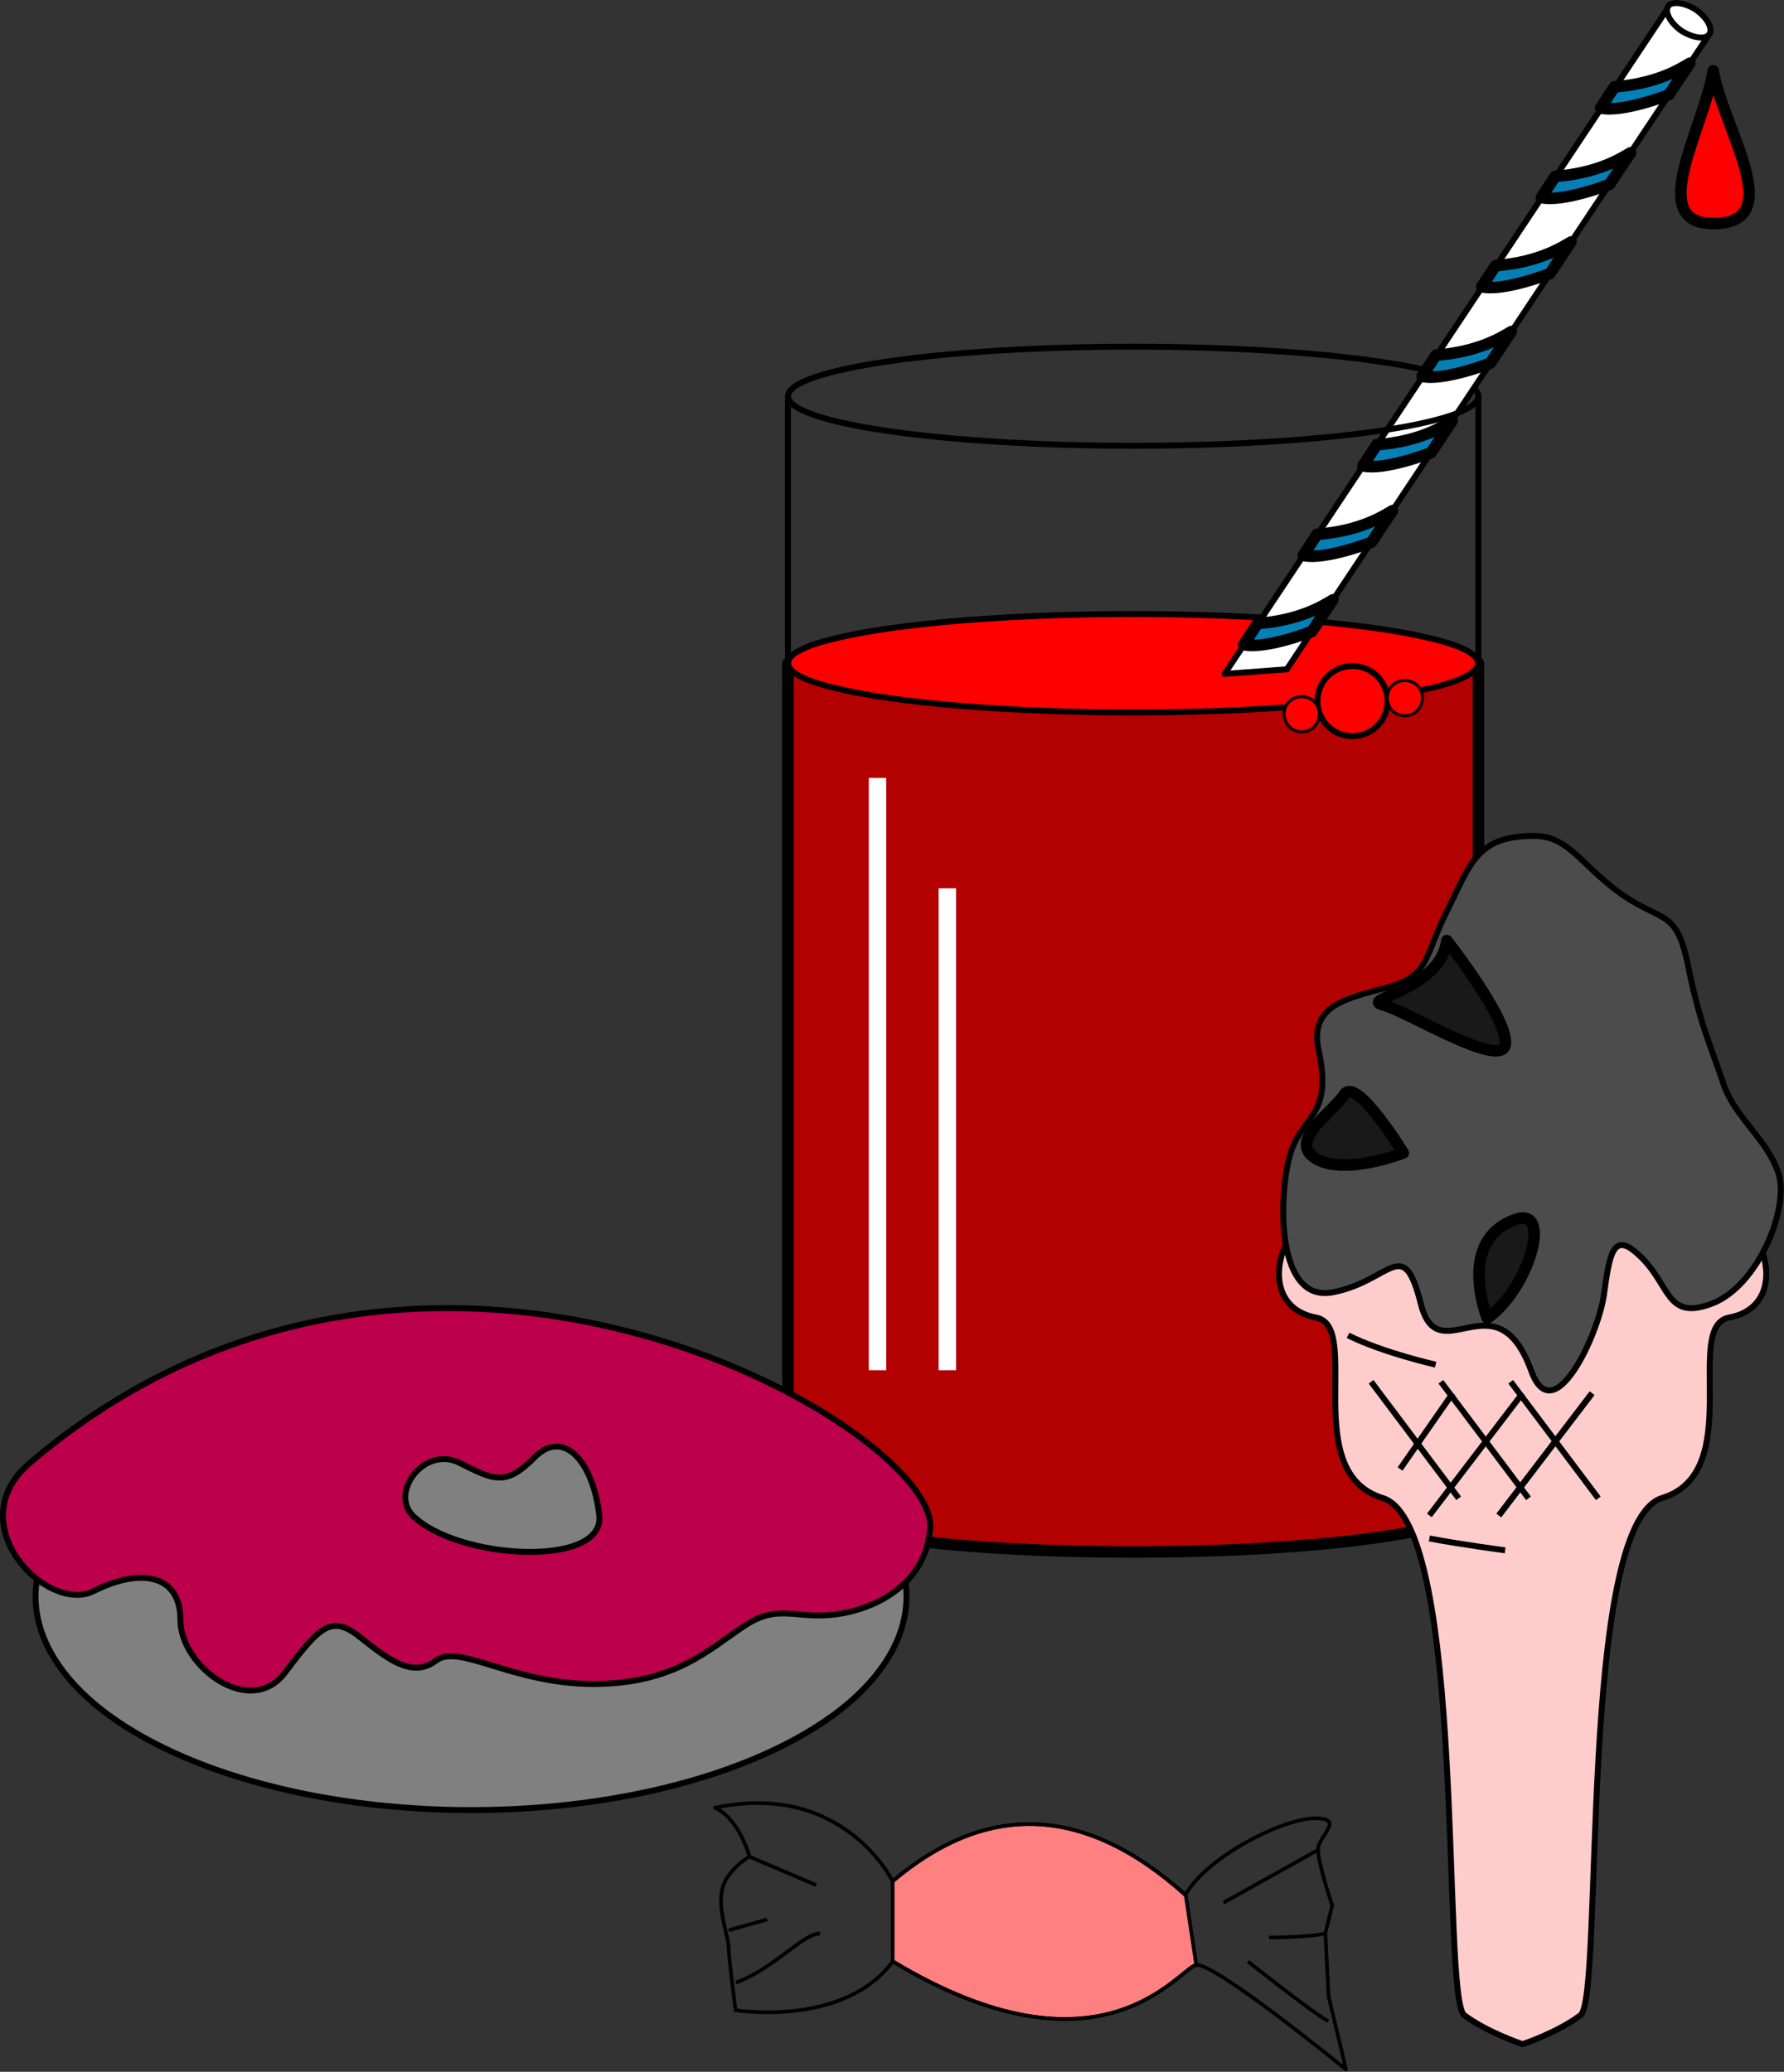 <svg xmlns="http://www.w3.org/2000/svg" xml:space="preserve" width="54.18mm" height="62.93mm" fill-rule="evenodd" stroke-linejoin="round" stroke-width="28.222" preserveAspectRatio="xMidYMid" version="1.2" viewBox="0 0 5418 6293"><rect x="0" y="0" width="5418" height="6293" fill="#333333" stroke="none"/><defs class="ClipPathGroup"><clipPath id="a" clipPathUnits="userSpaceOnUse"><path d="M0 0h21590v27940H0z"/></clipPath></defs><g class="SlideGroup"><g class="Slide" clip-path="url(#a)" transform="translate(-6913 -9473)"><g class="Page"><g class="Group"><g fill="none" class="com.sun.star.drawing.OpenBezierShape"><path d="M9296 10517h2117v170H9296z" class="BoundingBox"/><path stroke="#000" stroke-width="18" d="M11403 10677c0-83-469-151-1049-151-579 0-1048 68-1048 151"/></g><g class="com.sun.star.drawing.ClosedBezierShape"><path fill="none" d="M9288 11470h2134v2736H9288z" class="BoundingBox"/><path fill="#b30000" d="M11403 11488v2549c0 83-469 150-1049 150-579 0-1048-67-1048-150v-2549z"/><path fill="none" stroke="#000" stroke-width="35" d="M11403 11488v2549c0 83-469 150-1049 150-579 0-1048-67-1048-150v-2549z"/></g><g class="com.sun.star.drawing.ClosedBezierShape"><path fill="none" d="M9297 11329h2115v318H9297z" class="BoundingBox"/><path fill="red" d="M11402 11487c0-26-48-52-140-74-92-23-225-42-384-55s-340-20-524-20h-1c-184 0-364 7-523 20s-292 32-384 55c-92 22-140 48-140 74 0 27 48 53 140 75 92 23 225 42 384 55s340 20 524 20 365-7 524-20 292-32 384-55c92-22 140-48 140-75z"/><path fill="none" stroke="#000" stroke-width="18" d="M11402 11487c0-26-48-52-140-74-92-23-225-42-384-55s-340-20-524-20h-1c-184 0-364 7-523 20s-292 32-384 55c-92 22-140 48-140 74 0 27 48 53 140 75 92 23 225 42 384 55s340 20 524 20 365-7 524-20 292-32 384-55c92-22 140-48 140-75z"/></g><g fill="none" class="com.sun.star.drawing.OpenBezierShape"><path d="M9296 10667h2117v3531H9296z" class="BoundingBox"/><path stroke="#000" stroke-width="18" d="M11403 10676v3361c0 83-469 150-1049 150-579 0-1048-67-1048-150v-3361"/></g><g class="com.sun.star.drawing.PolyPolygonShape"><path fill="none" d="M10623 9483h1493v2048h-1493z" class="BoundingBox"/><path fill="#fff" d="m11982 9492-1350 2028 189-14 1285-1932z"/><path fill="none" stroke="#000" stroke-width="18" d="m11982 9492-1350 2028 189-14 1285-1932z"/></g><g class="Group"><g class="com.sun.star.drawing.ClosedBezierShape"><path fill="none" d="M11967 9473h151v124h-151z" class="BoundingBox"/><path fill="#fff" d="M12020 9567c36 22 73 27 84 10 12-18-7-51-41-75-36-22-73-26-84-10-11 18 7 51 41 75z"/><path fill="none" stroke="#000" stroke-width="18" d="M12020 9567c36 22 73 27 84 10 12-18-7-51-41-75-36-22-73-26-84-10-11 18 7 51 41 75z"/></g></g><g class="com.sun.star.drawing.ClosedBezierShape"><path fill="none" d="M11756 9647h308v176h-308z" class="BoundingBox"/><path fill="#0580b7" d="M12045 9665c-27 16-98 62-229 72l-42 64c66 15 207-40 207-40z"/><path fill="none" stroke="#000" stroke-width="35" d="M12045 9665c-27 16-98 62-229 72l-42 64c66 15 207-40 207-40z"/></g><g class="com.sun.star.drawing.ClosedBezierShape"><path fill="none" d="M11576 9919h308v176h-308z" class="BoundingBox"/><path fill="#0580b7" d="M11865 9937c-27 16-98 62-229 72l-42 64c66 15 207-40 207-40z"/><path fill="none" stroke="#000" stroke-width="35" d="M11865 9937c-27 16-98 62-229 72l-42 64c66 15 207-40 207-40z"/></g><g class="com.sun.star.drawing.ClosedBezierShape"><path fill="none" d="M11395 10190h308v176h-308z" class="BoundingBox"/><path fill="#0580b7" d="M11684 10208c-27 16-98 62-229 72l-42 64c66 15 207-40 207-40z"/><path fill="none" stroke="#000" stroke-width="35" d="M11684 10208c-27 16-98 62-229 72l-42 64c66 15 207-40 207-40z"/></g><g class="com.sun.star.drawing.ClosedBezierShape"><path fill="none" d="M11214 10462h308v176h-308z" class="BoundingBox"/><path fill="#0580b7" d="M11503 10480c-27 16-98 62-229 72l-42 64c66 15 207-40 207-40z"/><path fill="none" stroke="#000" stroke-width="35" d="M11503 10480c-27 16-98 62-229 72l-42 64c66 15 207-40 207-40z"/></g><g class="com.sun.star.drawing.ClosedBezierShape"><path fill="none" d="M11034 10734h308v176h-308z" class="BoundingBox"/><path fill="#0580b7" d="M11323 10752c-27 16-97 62-229 72l-42 64c66 15 207-40 207-40z"/><path fill="none" stroke="#000" stroke-width="35" d="M11323 10752c-27 16-97 62-229 72l-42 64c66 15 207-40 207-40z"/></g><g class="com.sun.star.drawing.ClosedBezierShape"><path fill="none" d="M10853 11006h308v176h-308z" class="BoundingBox"/><path fill="#0580b7" d="M11142 11024c-27 16-97 62-229 72l-42 64c66 15 207-40 207-40z"/><path fill="none" stroke="#000" stroke-width="35" d="M11142 11024c-27 16-97 62-229 72l-42 64c66 15 207-40 207-40z"/></g><g class="com.sun.star.drawing.ClosedBezierShape"><path fill="none" d="M10672 11277h308v176h-308z" class="BoundingBox"/><path fill="#0580b7" d="M10961 11295c-27 16-97 62-229 72l-42 64c66 15 207-40 207-40z"/><path fill="none" stroke="#000" stroke-width="35" d="M10961 11295c-27 16-97 62-229 72l-42 64c66 15 207-40 207-40z"/></g><g fill="none" class="com.sun.star.drawing.OpenBezierShape"><path d="M9296 10667h2117v170H9296z" class="BoundingBox"/><path stroke="#000" stroke-width="18" d="M9306 10676c0 83 469 151 1048 151 580 0 1049-68 1049-151"/></g><g class="Group"><g class="com.sun.star.drawing.ClosedBezierShape"><path fill="none" d="M10905 11487h232v232h-232z" class="BoundingBox"/><path fill="red" d="M11021 11709c-60 0-107-48-107-106 0-60 47-107 107-107 58 0 106 47 106 107 0 58-48 106-106 106z"/><path fill="none" stroke="#000" stroke-width="18" d="M11021 11709c-60 0-107-48-107-106 0-60 47-107 107-107 58 0 106 47 106 107 0 58-48 106-106 106z"/></g></g><g class="Group"><g class="com.sun.star.drawing.ClosedBezierShape"><path fill="none" d="M10808 11584h118v118h-118z" class="BoundingBox"/><path fill="red" d="M10867 11696c-31 0-54-24-54-55 0-29 23-52 54-52 29 0 53 23 53 52 0 31-24 55-53 55z"/><path fill="none" stroke="#000" stroke-width="9" d="M10867 11696c-31 0-54-24-54-55 0-29 23-52 54-52 29 0 53 23 53 52 0 31-24 55-53 55z"/></g></g><g class="Group"><g class="com.sun.star.drawing.ClosedBezierShape"><path fill="none" d="M11121 11535h118v118h-118z" class="BoundingBox"/><path fill="red" d="M11180 11647c-31 0-54-24-54-55 0-29 23-52 54-52 29 0 53 23 53 52 0 31-24 55-53 55z"/><path fill="none" stroke="#000" stroke-width="9" d="M11180 11647c-31 0-54-24-54-55 0-29 23-52 54-52 29 0 53 23 53 52 0 31-24 55-53 55z"/></g></g><g class="com.sun.star.drawing.ClosedBezierShape"><path fill="none" d="M12000 9670h244v501h-244z" class="BoundingBox"/><path fill="red" d="M12116 9688c27 171 231 464 0 464-207 0-27-293 0-464z"/><path fill="none" stroke="#000" stroke-width="35" d="M12116 9688c27 171 231 464 0 464-207 0-27-293 0-464z"/></g><g class="com.sun.star.drawing.ClosedBezierShape"><path fill="none" d="M7012 13665h2664v1316H7012z" class="BoundingBox"/><path fill="gray" d="M9666 14322c0-113-61-225-177-324-116-98-283-180-484-237s-429-87-662-87c-232 0-460 30-661 87s-368 139-484 237c-116 99-177 211-177 324 0 114 61 226 177 325 116 98 283 180 484 237s429 87 662 87c232 0 460-30 661-87s368-139 484-237c116-99 177-211 177-325z"/><path fill="none" stroke="#000" stroke-width="18" d="M9666 14322c0-113-61-225-177-324-116-98-283-180-484-237s-429-87-662-87c-232 0-460 30-661 87s-368 139-484 237c-116 99-177 211-177 324 0 114 61 226 177 325 116 98 283 180 484 237s429 87 662 87c232 0 460-30 661-87s368-139 484-237c116-99 177-211 177-325z"/></g><g class="com.sun.star.drawing.ClosedBezierShape"><path fill="none" d="M6913 13437h2836v1181H6913z" class="BoundingBox"/><path fill="#bc004b" d="M7003 13917c-216 185 53 459 194 389 141-71 264-53 264 88s212 300 318 159 141-177 229-106c88 70 159 123 229 70 71-53 231 71 478 71s352-106 458-176c106-71 159-18 282-36 124-17 273-97 283-264 17-301-1536-1217-2735-195z"/><path fill="none" stroke="#000" stroke-width="18" d="M7003 13917c-216 185 53 459 194 389 141-71 264-53 264 88s212 300 318 159 141-177 229-106c88 70 159 123 229 70 71-53 231 71 478 71s352-106 458-176c106-71 159-18 282-36 124-17 273-97 283-264 17-301-1536-1217-2735-195z"/></g><g class="com.sun.star.drawing.ClosedBezierShape"><path fill="none" d="M8134 13857h610v341h-610z" class="BoundingBox"/><path fill="gray" d="M8166 14076c136 135 584 160 567 0-18-160-106-265-195-178-88 90-124 72-230 18-106-52-211 89-142 160z"/><path fill="none" stroke="#000" stroke-width="18" d="M8166 14076c136 135 584 160 567 0-18-160-106-265-195-178-88 90-124 72-230 18-106-52-211 89-142 160z"/></g><g class="com.sun.star.drawing.ClosedBezierShape"><path fill="none" d="M9618 15008h935v605h-935z" class="BoundingBox"/><path fill="#ff8080" d="M9624 15187c276-233 572-243 890 42l32 212c-53 11-286 372-922-11z"/><path fill="none" stroke="#000" stroke-width="11" d="M9624 15187c276-233 572-243 890 42l32 212c-53 11-286 372-922-11z"/></g><g fill="none" class="com.sun.star.drawing.ClosedBezierShape"><path d="M9078 14944h1930v822H9078z" class="BoundingBox"/><path stroke="#000" stroke-width="11" d="M9624 15431c635 381 868 21 922 11 53-11 455 317 455 317l-53-222-10-192 21-84s-43-127-43-170c0-42 85-95-10-95s-328 116-393 233c-317-285-614-275-889-42 0 0-149-306-540-223 74 32 105 148 105 148s-74 43-84 106c-11 64 21 139 21 171 0 31 21 190 21 190s328 53 477-148z"/></g><g fill="none" class="com.sun.star.drawing.LineShape"><path d="M9184 15107h215v99h-215z" class="BoundingBox"/><path stroke="#000" stroke-width="11" d="m9190 15113 202 86"/></g><g fill="none" class="com.sun.star.drawing.LineShape"><path d="M9120 15297h130v46h-130z" class="BoundingBox"/><path stroke="#000" stroke-width="11" d="m9126 15336 117-33"/></g><g fill="none" class="com.sun.star.drawing.OpenBezierShape"><path d="M9142 15340h268v162h-268z" class="BoundingBox"/><path stroke="#000" stroke-width="11" d="M9148 15495c117-43 203-149 255-149"/></g><g fill="none" class="com.sun.star.drawing.LineShape"><path d="M10623 15086h300v173h-300z" class="BoundingBox"/><path stroke="#000" stroke-width="11" d="m10916 15092-287 160"/></g><g fill="none" class="com.sun.star.drawing.OpenBezierShape"><path d="M10761 15340h183v25h-183z" class="BoundingBox"/><path stroke="#000" stroke-width="11" d="M10937 15346c-53 12-170 12-170 12"/></g><g fill="none" class="com.sun.star.drawing.OpenBezierShape"><path d="M10697 15425h257v194h-257z" class="BoundingBox"/><path stroke="#000" stroke-width="11" d="M10947 15612c-42-21-244-181-244-181"/></g><g class="com.sun.star.drawing.ClosedBezierShape"><path fill="none" d="M10788 13211h1499v2481h-1499z" class="BoundingBox"/><path fill="#fcc" d="M12235 13220c61 79 70 229-71 255-141 27 53 469-203 548-257 79-177 1518-248 1571-70 53-176 88-176 88s-106-35-177-88c-70-53 9-1492-248-1571-255-79-61-521-202-548-140-26-132-176-71-255z"/><path fill="none" stroke="#000" stroke-width="18" d="M12235 13220c61 79 70 229-71 255-141 27 53 469-203 548-257 79-177 1518-248 1571-70 53-176 88-176 88s-106-35-177-88c-70-53 9-1492-248-1571-255-79-61-521-202-548-140-26-132-176-71-255z"/></g><g class="com.sun.star.drawing.ClosedBezierShape"><path fill="none" d="M10801 12003h1530v1704h-1530z" class="BoundingBox"/><path fill="#4c4c4c" d="M11572 12012c-177 0-194 88-265 229-70 141-53 195-177 230s-243 52-212 194c44 203-53 194-88 318-34 123-43 450 132 415 177-35 212-177 266 35 53 212 229-88 335 203 67 186 203-106 221-229 17-123 27-196 105-123 98 88 81 202 222 149 141-52 238-292 203-397-36-106-133-168-168-274s-70-176-106-354c-35-176-79-132-204-220-123-88-158-176-264-176z"/><path fill="none" stroke="#000" stroke-width="18" d="M11572 12012c-177 0-194 88-265 229-70 141-53 195-177 230s-243 52-212 194c44 203-53 194-88 318-34 123-43 450 132 415 177-35 212-177 266 35 53 212 229-88 335 203 67 186 203-106 221-229 17-123 27-196 105-123 98 88 81 202 222 149 141-52 238-292 203-397-36-106-133-168-168-274s-70-176-106-354c-35-176-79-132-204-220-123-88-158-176-264-176z"/></g><g class="com.sun.star.drawing.ClosedBezierShape"><path fill="none" d="M11082 12312h422v372h-422z" class="BoundingBox"/><path fill="#191919" d="M11307 12330c-18 149-264 177-195 195 71 17 354 194 372 123 17-71-177-318-177-318z"/><path fill="none" stroke="#000" stroke-width="35" d="M11307 12330c-18 149-264 177-195 195 71 17 354 194 372 123 17-71-177-318-177-318z"/></g><g class="com.sun.star.drawing.ClosedBezierShape"><path fill="none" d="M10863 12771h331v260h-331z" class="BoundingBox"/><path fill="#191919" d="M11175 12975s-141-230-178-179c-35 54-175 143-88 196 88 53 266-17 266-17z"/><path fill="none" stroke="#000" stroke-width="35" d="M11175 12975s-141-230-178-179c-35 54-175 143-88 196 88 53 266-17 266-17z"/></g><g class="com.sun.star.drawing.ClosedBezierShape"><path fill="none" d="M11387 13155h204v341h-204z" class="BoundingBox"/><path fill="#191919" d="M11430 13477c125-88 198-336 89-301-186 62-89 301-89 301z"/><path fill="none" stroke="#000" stroke-width="35" d="M11430 13477c125-88 198-336 89-301-186 62-89 301-89 301z"/></g><g fill="none" class="com.sun.star.drawing.OpenBezierShape"><path d="M11245 14136h250v56h-250z" class="BoundingBox"/><path stroke="#000" stroke-width="18" d="M11254 14146c88 17 230 36 230 36"/></g><g fill="none" class="com.sun.star.drawing.OpenBezierShape"><path d="M10997 13520h286v108h-286z" class="BoundingBox"/><path stroke="#000" stroke-width="18" d="M11007 13529c106 53 266 89 266 89"/></g><g fill="none" class="com.sun.star.drawing.LineShape"><path d="M11068 13661h285v373h-285z" class="BoundingBox"/><path stroke="#000" stroke-width="18" d="m11077 13670 266 354"/></g><g fill="none" class="com.sun.star.drawing.LineShape"><path d="M11280 13661h285v373h-285z" class="BoundingBox"/><path stroke="#000" stroke-width="18" d="m11289 13670 266 354"/></g><g fill="none" class="com.sun.star.drawing.LineShape"><path d="M11492 13661h285v373h-285z" class="BoundingBox"/><path stroke="#000" stroke-width="18" d="m11501 13670 266 354"/></g><g fill="none" class="com.sun.star.drawing.LineShape"><path d="M11456 13696h302v390h-302z" class="BoundingBox"/><path stroke="#000" stroke-width="18" d="m11748 13705-283 371"/></g><g fill="none" class="com.sun.star.drawing.LineShape"><path d="M11456 13696h302v390h-302z" class="BoundingBox"/><path stroke="#000" stroke-width="18" d="m11748 13705-283 371"/></g><g fill="none" class="com.sun.star.drawing.LineShape"><path d="M11245 13696h302v390h-302z" class="BoundingBox"/><path stroke="#000" stroke-width="18" d="m11537 13705-283 371"/></g><g fill="none" class="com.sun.star.drawing.LineShape"><path d="M11156 13696h179v249h-179z" class="BoundingBox"/><path stroke="#000" stroke-width="18" d="m11325 13705-160 230"/></g><g fill="none" class="com.sun.star.drawing.LineShape"><path d="M9551 11809h55v1854h-55z" class="BoundingBox"/><path stroke="#fff" stroke-width="53" d="M9578 11836v1799"/></g><g fill="none" class="com.sun.star.drawing.LineShape"><path d="M9763 12144h55v1519h-55z" class="BoundingBox"/><path stroke="#fff" stroke-width="53" d="M9790 12171v1464"/></g></g></g></g></g></svg>
